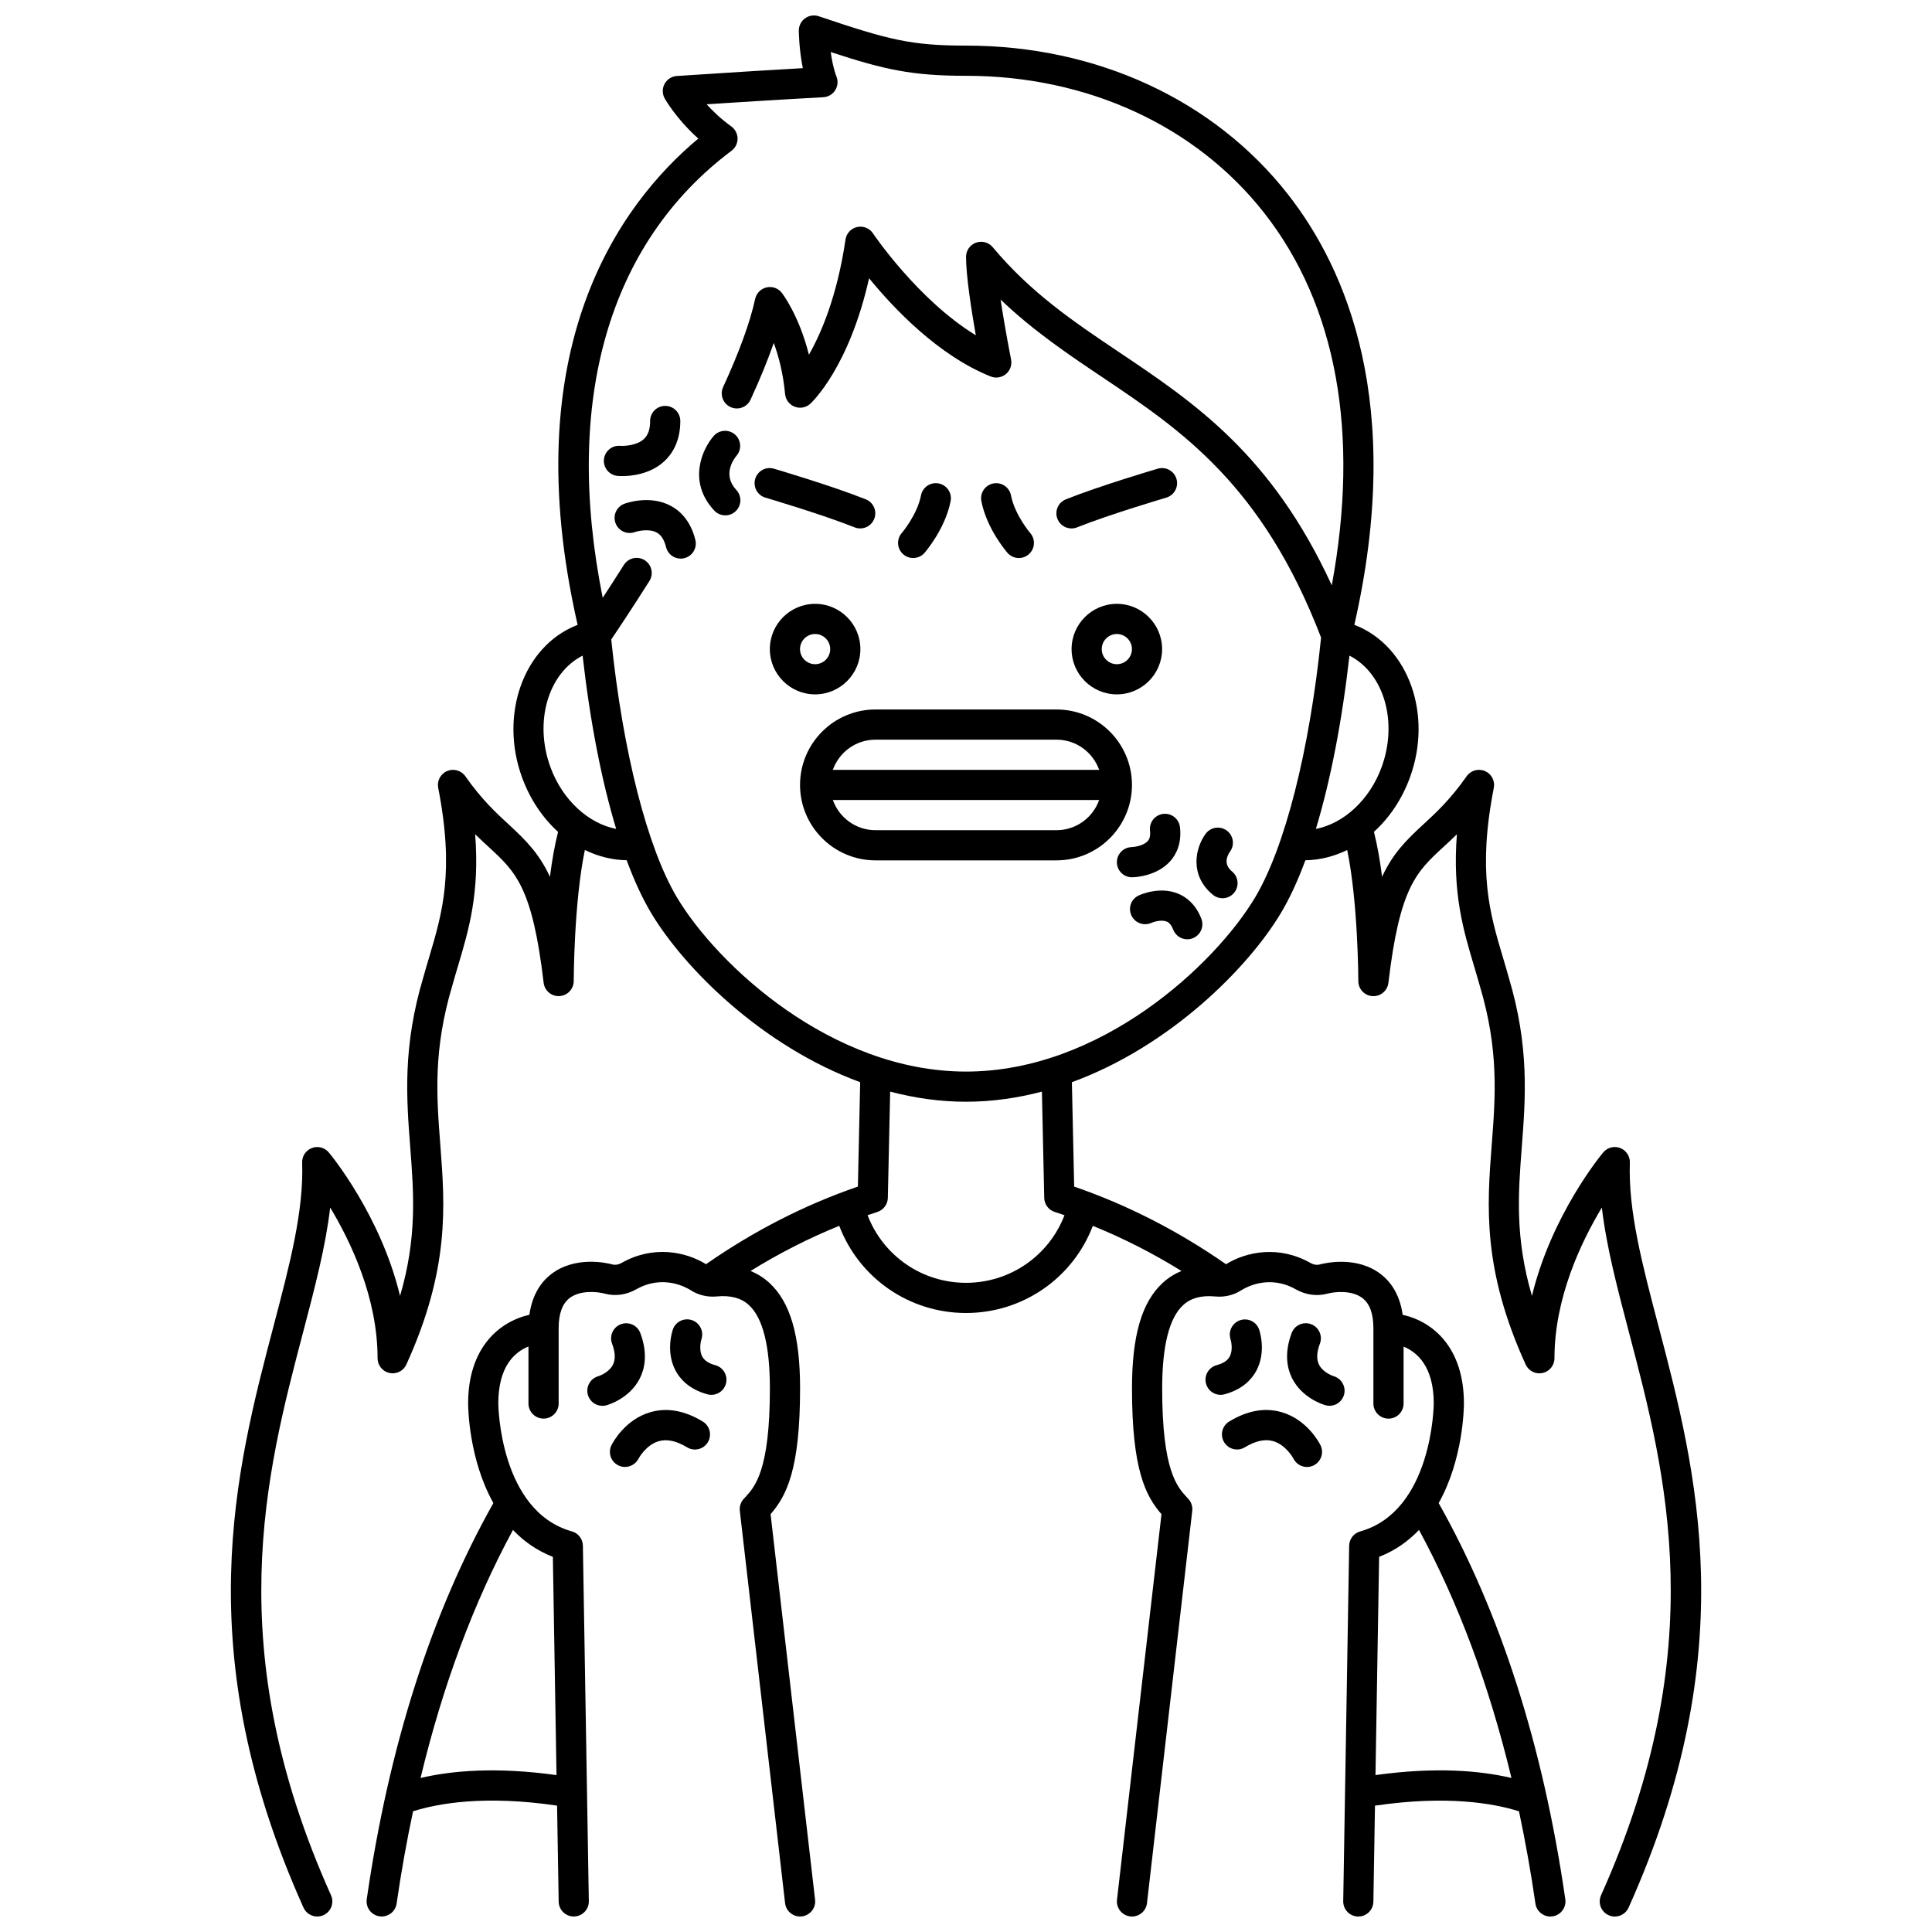 <?xml version="1.0" encoding="UTF-8"?>
<!-- Uploaded to: SVG Repo, www.svgrepo.com, Generator: SVG Repo Mixer Tools -->
<svg width="800px" height="800px" version="1.1" viewBox="144 144 512 512" xmlns="http://www.w3.org/2000/svg">
 <defs>
  <clipPath id="a">
   <path d="m205 148.09h390v503.81h-390z"/>
  </clipPath>
 </defs>
 <path d="m308.89 270.17c2.328 0 7.359-0.445 11.141-3.914 1.949-1.793 4.269-5.102 4.258-10.703-0.008-2.207-1.797-3.988-4-3.988h-0.012c-2.207 0.008-3.992 1.801-3.988 4.008 0.008 2.172-0.531 3.731-1.645 4.769-1.859 1.73-5.168 1.891-6.285 1.812-2.191-0.184-4.117 1.441-4.312 3.633-0.195 2.199 1.434 4.141 3.633 4.336 0.16 0.016 0.59 0.047 1.211 0.047z"/>
 <path d="m321.74 278.04c-5.465-2.898-11.586-0.789-12.266-0.539-2.062 0.758-3.109 3.035-2.367 5.102 0.742 2.066 3.027 3.144 5.102 2.414 0.949-0.332 3.836-0.965 5.809 0.102 1.191 0.645 2.008 1.914 2.492 3.879 0.449 1.824 2.082 3.039 3.879 3.039 0.316 0 0.641-0.039 0.961-0.117 2.144-0.527 3.453-2.695 2.926-4.84-1.309-5.301-4.277-7.84-6.535-9.039z"/>
 <path d="m339.18 264.78c1.434-1.664 1.258-4.172-0.395-5.621-1.664-1.453-4.188-1.285-5.644 0.375-3.062 3.504-6.977 12.141 0.145 19.77 0.789 0.844 1.855 1.27 2.926 1.27 0.977 0 1.957-0.355 2.727-1.078 1.613-1.508 1.699-4.039 0.191-5.652-3.789-4.055-0.633-8.25 0.051-9.062z"/>
 <path d="m427.98 316.02c0 6.613 5.383 11.996 11.996 11.996 6.613 0 11.996-5.383 11.996-11.996 0-6.613-5.383-11.996-11.996-11.996-6.613 0-11.996 5.383-11.996 11.996zm15.996 0c0 2.207-1.793 4-4 4-2.207 0-4-1.793-4-4 0-2.207 1.793-4 4-4 2.207 0 4 1.793 4 4z"/>
 <path d="m372.01 316.02c0-6.613-5.383-11.996-11.996-11.996s-11.996 5.383-11.996 11.996c0 6.613 5.383 11.996 11.996 11.996s11.996-5.383 11.996-11.996zm-15.996 0c0-2.207 1.793-4 4-4s4 1.793 4 4c0 2.207-1.793 4-4 4-2.207-0.004-4-1.797-4-4z"/>
 <path d="m371.96 284.04c1.586 0 3.09-0.953 3.715-2.516 0.82-2.051-0.18-4.379-2.231-5.195-8.953-3.578-23.723-7.938-24.344-8.121-2.117-0.625-4.34 0.586-4.965 2.707-0.625 2.117 0.586 4.34 2.707 4.965 0.148 0.043 15.035 4.438 23.637 7.875 0.484 0.191 0.988 0.285 1.48 0.285z"/>
 <path d="m427.95 284.04c0.492 0 0.996-0.094 1.484-0.285 8.602-3.438 23.488-7.828 23.637-7.875 2.117-0.625 3.328-2.848 2.707-4.965-0.625-2.117-2.848-3.332-4.965-2.707-0.625 0.184-15.395 4.543-24.344 8.121-2.051 0.82-3.051 3.144-2.231 5.195 0.621 1.562 2.121 2.516 3.711 2.516z"/>
 <path d="m385.99 291.88c1.113 0 2.223-0.461 3.016-1.371 0.223-0.254 5.484-6.348 6.918-13.699 0.426-2.168-0.992-4.266-3.156-4.691-2.176-0.426-4.269 0.992-4.691 3.156-1.016 5.199-5.047 9.918-5.102 9.98-1.445 1.664-1.273 4.184 0.391 5.637 0.754 0.66 1.691 0.988 2.625 0.988z"/>
 <path d="m410.99 290.51c0.789 0.906 1.898 1.371 3.016 1.371 0.934 0 1.871-0.324 2.629-0.988 1.664-1.453 1.836-3.977 0.383-5.641-0.039-0.047-4.082-4.789-5.098-9.973-0.422-2.168-2.523-3.586-4.691-3.156-2.168 0.422-3.582 2.523-3.156 4.691 1.434 7.348 6.691 13.441 6.918 13.695z"/>
 <path d="m423.99 332.02h-47.98c-11.023 0-19.992 8.969-19.992 19.992s8.969 19.992 19.992 19.992h47.98c11.023 0 19.992-8.969 19.992-19.992s-8.969-19.992-19.992-19.992zm0 31.988h-47.98c-5.211 0-9.645-3.348-11.297-7.996h70.574c-1.652 4.648-6.086 7.996-11.297 7.996zm-59.277-15.992c1.652-4.652 6.086-7.996 11.297-7.996h47.98c5.211 0 9.645 3.348 11.297 7.996z"/>
 <path d="m444.05 376.49c0.656-0.012 6.519-0.223 10.133-4.336 1.43-1.629 3.031-4.508 2.523-8.945-0.25-2.195-2.234-3.769-4.426-3.519s-3.769 2.231-3.519 4.426c0.211 1.84-0.379 2.523-0.574 2.746-1.082 1.254-3.519 1.605-4.293 1.633-2.195 0.051-3.945 1.863-3.906 4.062 0.035 2.188 1.816 3.934 3.996 3.934h0.066z"/>
 <path d="m456.17 380.81c-4.856-1.969-9.859 0.246-10.414 0.504-1.988 0.926-2.84 3.277-1.93 5.273s3.277 2.879 5.281 1.988c0.617-0.273 2.688-0.926 4.082-0.348 0.266 0.109 1.074 0.445 1.715 2.121 0.609 1.594 2.125 2.574 3.738 2.574 0.473 0 0.957-0.086 1.426-0.266 2.062-0.789 3.098-3.098 2.309-5.16-1.562-4.082-4.238-5.891-6.207-6.688z"/>
 <path d="m469.97 369.68c1.289-1.77 0.914-4.25-0.852-5.562-1.77-1.316-4.273-0.949-5.594 0.824-2.711 3.648-4.441 10.973 1.91 16.191 0.742 0.613 1.645 0.91 2.535 0.91 1.156 0 2.301-0.496 3.09-1.461 1.402-1.707 1.156-4.227-0.551-5.629-2.336-1.922-1.344-4.125-0.539-5.273z"/>
 <path d="m313.56 509.29c1.219-2.402 2.231-6.441 0.125-12.027-0.777-2.062-3.086-3.109-5.152-2.328-2.066 0.777-3.109 3.086-2.328 5.152 0.859 2.273 0.941 4.141 0.246 5.547-1.078 2.18-3.797 3.051-3.914 3.086-2.106 0.605-3.336 2.797-2.75 4.914 0.492 1.77 2.102 2.93 3.852 2.93 0.355 0 0.715-0.047 1.07-0.145 0.625-0.18 6.172-1.852 8.852-7.129z"/>
 <path d="m330.24 520.72c-4.793-2.914-9.461-3.754-13.859-2.484-6.746 1.938-9.98 8.051-10.328 8.742-0.984 1.961-0.195 4.34 1.762 5.34 0.578 0.297 1.199 0.438 1.809 0.438 1.449 0 2.852-0.793 3.566-2.16 0.02-0.035 1.973-3.715 5.449-4.684 2.156-0.602 4.664-0.047 7.449 1.645 1.883 1.145 4.348 0.547 5.492-1.34 1.148-1.891 0.547-4.348-1.34-5.496z"/>
 <path d="m333.57 505.79c-1.754-0.477-2.883-1.223-3.461-2.281-0.871-1.602-0.457-3.863-0.223-4.606 0.691-2.082-0.422-4.336-2.504-5.047-2.086-0.715-4.363 0.402-5.074 2.492-0.203 0.594-1.902 5.938 0.723 10.879 1.129 2.125 3.512 4.941 8.445 6.281 0.352 0.098 0.703 0.141 1.051 0.141 1.762 0 3.375-1.172 3.856-2.953 0.574-2.129-0.684-4.328-2.812-4.906z"/>
 <path d="m497.46 508.71c-0.027-0.008-2.824-0.871-3.918-3.086-0.695-1.406-0.613-3.269 0.246-5.547 0.781-2.066-0.266-4.375-2.328-5.152-2.07-0.781-4.375 0.266-5.152 2.328-2.106 5.586-1.094 9.625 0.125 12.027 2.68 5.277 8.23 6.949 8.852 7.125 0.355 0.098 0.715 0.145 1.066 0.145 1.73 0 3.316-1.145 3.824-2.894 0.605-2.102-0.617-4.312-2.715-4.945z"/>
 <path d="m483.61 518.23c-4.406-1.266-9.066-0.43-13.859 2.484-1.887 1.148-2.488 3.606-1.34 5.492 1.148 1.891 3.609 2.488 5.492 1.34 2.789-1.691 5.297-2.25 7.449-1.645 3.441 0.961 5.391 4.57 5.449 4.68 0.707 1.383 2.106 2.184 3.562 2.184 0.605 0 1.215-0.137 1.789-0.426 1.973-0.992 2.769-3.394 1.781-5.367-0.34-0.691-3.578-6.805-10.324-8.742z"/>
 <path d="m476.96 507.23c2.625-4.938 0.926-10.285 0.723-10.879-0.707-2.074-2.949-3.172-5.031-2.484s-3.215 2.945-2.551 5.031c0.234 0.738 0.656 3-0.219 4.609-0.578 1.062-1.711 1.809-3.461 2.281-2.133 0.578-3.391 2.773-2.812 4.906 0.484 1.781 2.098 2.953 3.856 2.953 0.348 0 0.699-0.047 1.051-0.141 4.934-1.336 7.312-4.148 8.445-6.277z"/>
 <g clip-path="url(#a)">
  <path d="m583.46 495.23c-4.277-16.27-7.977-30.32-7.531-43.121 0.059-1.707-0.977-3.266-2.57-3.875-1.598-0.609-3.402-0.137-4.496 1.176-0.688 0.824-13.754 16.723-18.879 38.02-4.535-15.48-3.637-27.176-2.699-39.398 1.008-13.113 2.051-26.672-3.484-45.113-0.492-1.777-1.012-3.523-1.531-5.269-3.465-11.637-6.738-22.633-2.394-44.875 0.363-1.852-0.621-3.707-2.359-4.445s-3.754-0.16-4.84 1.383c-4.344 6.195-8.164 9.715-11.539 12.816-4.508 4.148-8.059 7.719-10.871 13.82-0.535-4.188-1.238-8.301-2.16-11.902 4.066-3.688 7.398-8.574 9.516-14.34 6.133-16.676-0.328-34.801-14.402-40.402-0.102-0.039-0.207-0.074-0.309-0.113 13.359-58.543-2.09-94.332-17.637-114.15-19.629-25.012-50.691-39.355-85.234-39.355-14.539-0.008-20.379-1.469-39.07-7.785-1.227-0.414-2.574-0.211-3.621 0.547-1.047 0.758-1.664 1.977-1.656 3.269 0.004 0.266 0.051 4.961 1.062 9.941-6.066 0.344-17.508 1.023-33.383 2.078-1.367 0.09-2.59 0.875-3.246 2.078s-0.648 2.656 0.016 3.856c0.145 0.258 3.023 5.371 8.91 10.652-21.008 17.562-48.66 55.695-31.977 128.88-0.098 0.035-0.199 0.07-0.297 0.109-14.07 5.602-20.531 23.727-14.398 40.402 2.121 5.766 5.449 10.656 9.516 14.34-0.922 3.602-1.629 7.715-2.16 11.906-2.816-6.102-6.363-9.676-10.871-13.824-3.371-3.102-7.191-6.621-11.539-12.816-1.082-1.547-3.102-2.125-4.84-1.383-1.738 0.738-2.723 2.594-2.359 4.445 4.344 22.246 1.07 33.238-2.394 44.875-0.52 1.746-1.039 3.492-1.508 5.188-5.559 18.52-4.516 32.078-3.508 45.191 0.938 12.223 1.836 23.918-2.699 39.398-5.125-21.297-18.195-37.195-18.879-38.02-1.094-1.312-2.906-1.785-4.496-1.176-1.598 0.609-2.629 2.168-2.57 3.875 0.441 12.801-3.254 26.852-7.531 43.121-10.105 38.422-22.68 86.238 7.883 154.3 0.664 1.484 2.125 2.359 3.648 2.359 0.547 0 1.105-0.113 1.637-0.352 2.016-0.906 2.914-3.269 2.012-5.285-29.414-65.488-17.234-111.79-7.453-149 3.168-12.051 6.031-22.926 7.231-33.246 5.523 9.164 12.559 23.969 12.559 39.934 0 1.883 1.312 3.508 3.152 3.906 1.844 0.402 3.707-0.539 4.484-2.254 11.516-25.332 10.23-42.031 8.992-58.184-0.996-12.953-1.934-25.188 3.219-42.363 0.48-1.73 0.984-3.426 1.492-5.125 2.832-9.508 5.738-19.273 4.519-34.844 1.254 1.23 2.434 2.316 3.531 3.324 7.254 6.672 11.629 10.703 14.621 36.043 0.25 2.102 2.086 3.652 4.207 3.523 2.113-0.125 3.766-1.875 3.766-3.992 0-0.23 0.043-20.75 2.949-34.723 3.492 1.703 7.246 2.66 11.078 2.715 2.019 5.461 4.211 10.191 6.535 14.066 8.66 14.434 29.238 35.195 55.348 44.75l-0.605 27.668c-14.094 4.844-27.605 11.77-40.246 20.57-5.371-3.32-13.984-5.109-22.418-0.316-0.789 0.445-1.629 0.582-2.359 0.387-1.598-0.43-9.891-2.32-16.246 2.555-2.316 1.773-4.996 5.035-5.789 10.781-8.023 1.82-16.234 8.742-16.234 23.504 0 0.898 0.125 14.684 6.695 26.391-16.402 29.113-27.699 64.414-33.562 104.99-0.316 2.188 1.199 4.215 3.387 4.527 0.195 0.027 0.387 0.043 0.578 0.043 1.957 0 3.664-1.438 3.953-3.426 1.211-8.395 2.676-16.535 4.356-24.453 6.617-2.098 18.984-4.324 38.164-1.5l0.426 25.445c0.035 2.188 1.816 3.934 3.996 3.934h0.066c2.207-0.035 3.969-1.855 3.93-4.062l-1.574-94.211c-0.027-1.766-1.215-3.305-2.918-3.781-19.199-5.394-19.5-33.609-19.5-33.891 0-9.797 4.289-13.625 7.996-15.105v15.105c0 2.207 1.789 4 4 4 2.207 0 4-1.789 4-4v-19.992c0-3.801 0.977-6.473 2.898-7.949 2.809-2.148 7.312-1.711 9.305-1.176 2.777 0.746 5.754 0.336 8.383-1.156 7.09-4.019 13.277-0.48 14.449 0.273 1.996 1.281 4.422 1.859 6.84 1.629 3.676-0.352 6.457 0.387 8.52 2.262 3.707 3.367 5.586 10.809 5.586 22.113 0 21.766-3.953 26.047-6.57 28.879l-0.379 0.41c-0.781 0.855-1.152 2.004-1.02 3.156l11.996 103.96c0.234 2.039 1.965 3.539 3.969 3.539 0.152 0 0.309-0.008 0.465-0.027 2.191-0.254 3.766-2.234 3.512-4.43l-11.789-102.16c4.215-4.867 7.816-11.816 7.816-33.328 0-14.039-2.606-22.945-8.207-28.035-1.465-1.332-3.109-2.356-4.918-3.086 7.566-4.691 15.426-8.691 23.504-11.969 5.254 13.801 18.492 23.102 33.598 23.102 15.102 0 28.344-9.297 33.605-23.094 8.078 3.273 15.938 7.273 23.504 11.969-1.809 0.73-3.453 1.754-4.918 3.086-5.602 5.09-8.207 13.996-8.207 28.035 0 21.512 3.602 28.461 7.816 33.328l-11.789 102.16c-0.254 2.191 1.32 4.176 3.512 4.43 0.156 0.02 0.312 0.027 0.465 0.027 2.004 0 3.731-1.504 3.969-3.539l11.996-103.96c0.133-1.148-0.238-2.301-1.02-3.156l-0.379-0.41c-2.617-2.832-6.57-7.113-6.57-28.879 0-11.309 1.879-18.746 5.586-22.113 2.062-1.875 4.844-2.613 8.516-2.262 2.418 0.234 4.848-0.348 6.84-1.629 1.168-0.75 7.359-4.297 14.449-0.273 2.629 1.492 5.606 1.902 8.383 1.156 1.992-0.535 6.496-0.977 9.305 1.176 1.922 1.477 2.898 4.148 2.898 7.949v19.992c0 2.207 1.789 4 4 4 2.207 0 4-1.789 4-4v-15.082c3.606 1.473 7.996 5.277 7.996 15.078 0 0.285-0.301 28.504-19.5 33.895-1.703 0.477-2.887 2.016-2.918 3.781l-1.574 94.211c-0.035 2.207 1.723 4.027 3.93 4.062h0.066c2.18 0 3.961-1.746 3.996-3.934l0.426-25.445c19.18-2.82 31.551-0.598 38.164 1.5 1.68 7.914 3.144 16.059 4.356 24.453 0.289 1.992 1.996 3.426 3.953 3.426 0.191 0 0.383-0.016 0.578-0.043 2.188-0.316 3.699-2.344 3.387-4.527-5.863-40.578-17.16-75.883-33.559-104.99 6.566-11.703 6.691-25.488 6.691-26.387 0-14.824-8.18-21.719-16.234-23.516-0.797-5.742-3.477-8.996-5.789-10.773-6.356-4.875-14.648-2.981-16.246-2.555-0.734 0.195-1.57 0.059-2.359-0.387-8.438-4.789-17.047-3.004-22.418 0.316-12.641-8.801-26.148-15.727-40.242-20.57l-0.605-27.668c26.109-9.555 46.684-30.316 55.344-44.75 2.324-3.875 4.516-8.605 6.535-14.066 3.832-0.055 7.586-1.012 11.078-2.715 2.906 13.977 2.949 34.496 2.949 34.727 0 2.117 1.648 3.867 3.766 3.992 2.09 0.141 3.957-1.418 4.207-3.523 2.992-25.344 7.371-29.371 14.621-36.043 1.098-1.008 2.277-2.094 3.531-3.324-1.215 15.57 1.691 25.336 4.519 34.844 0.504 1.699 1.012 3.394 1.516 5.203 5.129 17.094 4.188 29.328 3.191 42.281-1.238 16.152-2.523 32.852 8.992 58.184 0.777 1.715 2.648 2.656 4.484 2.254 1.84-0.398 3.152-2.023 3.152-3.906 0-15.969 7.035-30.77 12.559-39.934 1.203 10.32 4.062 21.195 7.231 33.246 9.785 37.203 21.961 83.508-7.445 149-0.902 2.016-0.004 4.383 2.012 5.285 0.531 0.238 1.09 0.352 1.637 0.352 1.527 0 2.984-0.879 3.648-2.359 30.559-68.07 17.98-115.89 7.875-154.31zm-303.52 54.223c2.809 2.949 6.277 5.453 10.574 7.129l0.965 57.836c-16.047-2.223-27.805-1.172-36.027 0.766 5.875-24.469 14.059-46.477 24.488-65.73zm264.61 65.727c-8.223-1.938-19.98-2.992-36.031-0.766l0.965-57.836c4.297-1.676 7.762-4.18 10.57-7.129 10.43 19.258 18.621 41.262 24.496 65.73zm-254.66-267.83c-4.438-12.07-0.613-24.965 8.508-29.605 1.965 17.434 5.027 33.133 8.895 45.926-7.356-1.43-14.215-7.648-17.402-16.32zm110.12 136.61c-11.727 0-21.988-7.219-26.094-17.914 0.867-0.297 1.73-0.59 2.602-0.871 1.621-0.523 2.731-2.016 2.769-3.715l0.617-28.172c6.457 1.703 13.184 2.684 20.105 2.684 6.926 0 13.652-0.984 20.109-2.684l0.617 28.172c0.035 1.703 1.148 3.191 2.769 3.715 0.867 0.281 1.734 0.57 2.602 0.871-4.113 10.699-14.371 17.914-26.098 17.914zm76.539-102.02c-10.68 17.801-40.906 46.039-76.539 46.039-35.637 0-65.859-28.238-76.539-46.039-7.91-13.184-14.414-38.711-17.484-68.48 1.609-2.371 5.398-8.023 10.109-15.484 1.18-1.867 0.621-4.336-1.246-5.516-1.867-1.18-4.336-0.621-5.516 1.246-2.094 3.312-4 6.262-5.606 8.715-10.473-52.141 1.496-93.984 34.137-118.47 1.02-0.766 1.609-1.965 1.598-3.238-0.012-1.273-0.629-2.461-1.66-3.207-2.691-1.938-4.871-4.027-6.539-5.871 19.688-1.277 30.781-1.859 30.902-1.867 1.281-0.066 2.449-0.742 3.148-1.816 0.695-1.074 0.836-2.418 0.375-3.613-0.773-2.008-1.246-4.406-1.535-6.547 14.34 4.715 21.668 6.297 35.855 6.297h0.039c32.07 0 60.844 13.23 78.945 36.301 19.258 24.547 25.383 58.492 17.945 98.727-15.938-34.641-36.395-48.379-56.242-61.703-12.055-8.094-23.445-15.738-33.621-27.91-1.078-1.289-2.848-1.766-4.434-1.195-1.582 0.574-2.633 2.078-2.633 3.758 0 5.004 1.422 14.141 2.59 20.781-15.348-9.367-27.117-26.801-27.25-27-0.918-1.375-2.586-2.043-4.203-1.684-1.613 0.363-2.84 1.684-3.078 3.32-2.184 14.824-6.348 24.645-9.695 30.527-2.602-10.383-6.945-16.094-7.176-16.395-0.949-1.227-2.527-1.793-4.039-1.453-1.516 0.34-2.695 1.527-3.027 3.043-1.371 6.246-4.227 14.105-8.492 23.367-0.926 2.008-0.047 4.379 1.961 5.305 2.008 0.922 4.383 0.047 5.305-1.961 2.512-5.453 4.566-10.477 6.156-15.039 1.281 3.5 2.488 8.047 2.996 13.543 0.141 1.516 1.129 2.816 2.547 3.363 1.422 0.547 3.023 0.238 4.144-0.789 0.465-0.43 10.293-9.711 15.566-33.258 6.59 8.066 18.387 20.496 32.223 26.031 1.363 0.547 2.914 0.301 4.043-0.641 1.129-0.938 1.652-2.418 1.363-3.859-0.023-0.125-1.621-8.145-2.769-15.875 8.711 8.324 18.012 14.566 27.078 20.652 20.781 13.953 42.266 28.391 57.848 68.914-3.062 29.992-9.598 55.73-17.551 68.984zm16.172-18.266c3.867-12.793 6.934-28.492 8.895-45.926 9.121 4.641 12.941 17.535 8.508 29.605-3.188 8.672-10.047 14.891-17.402 16.32z"/>
 </g>
</svg>